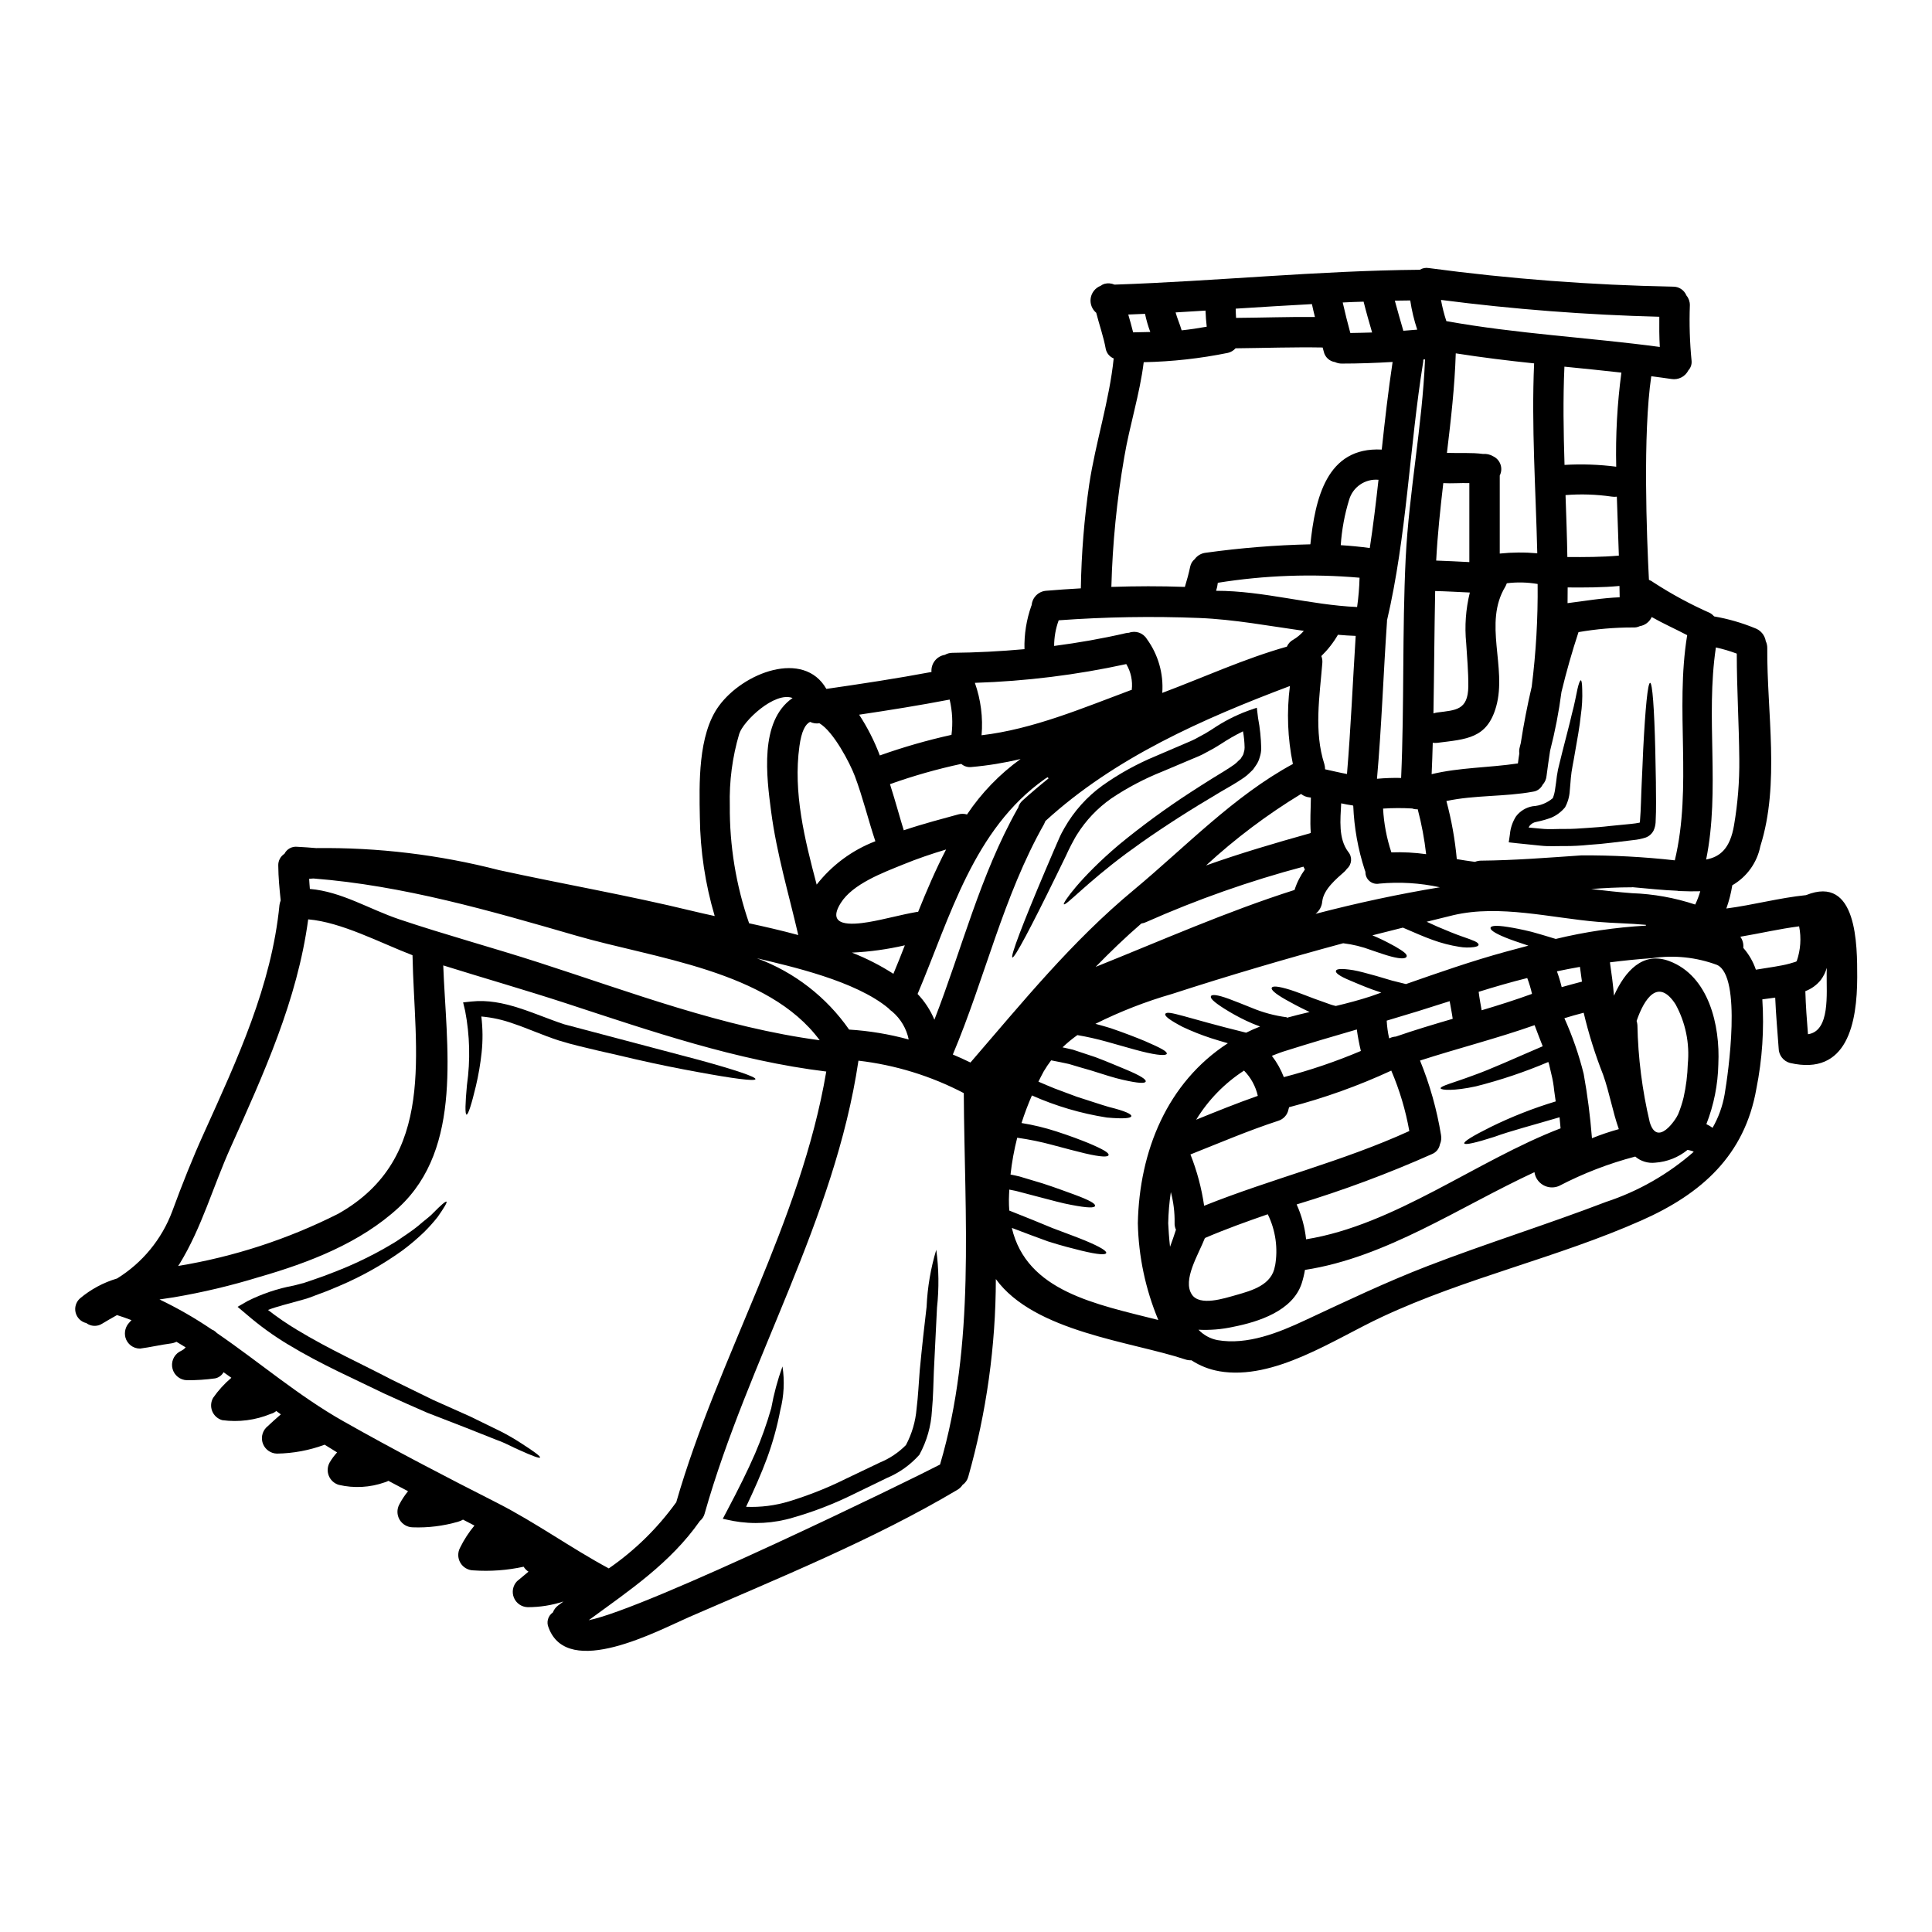 <?xml version="1.0" encoding="UTF-8"?>
<!-- Uploaded to: ICON Repo, www.iconrepo.com, Generator: ICON Repo Mixer Tools -->
<svg fill="#000000" width="800px" height="800px" version="1.1" viewBox="144 144 512 512" xmlns="http://www.w3.org/2000/svg">
 <g>
  <path d="m192.75 501.52c0.16-0.145 0.312-0.297 0.457-0.457-0.809-0.508-1.613-0.992-2.445-1.477h0.004c-0.5 0.238-1.031 0.391-1.574 0.457-2.711 0.352-5.371 0.996-8.062 1.344-1.82 0.02-3.422-1.195-3.894-2.953-0.359-1.398 0.027-2.887 1.02-3.934 0.188-0.238 0.395-0.43 0.59-0.645-1.262-0.484-2.551-0.941-3.84-1.344-1.344 0.75-2.66 1.504-3.938 2.281-1.293 0.824-2.961 0.758-4.191-0.16-1.379-0.32-2.469-1.379-2.828-2.754-0.355-1.371 0.082-2.828 1.137-3.777 2.879-2.422 6.231-4.223 9.84-5.289 6.707-4.148 11.848-10.402 14.613-17.785 2.606-7.086 5.348-14.023 8.488-20.93 8.734-19.344 17.844-38.875 19.938-60.266 0.059-0.414 0.168-0.82 0.324-1.207-0.324-3.062-0.617-6.125-0.645-9.215-0.051-1.266 0.57-2.461 1.637-3.148 0.637-1.27 2-2.012 3.414-1.855 1.668 0.078 3.332 0.211 5 0.348h-0.004c16.336-0.207 32.625 1.754 48.441 5.832 17.113 3.731 34.242 6.691 51.234 10.824 1.742 0.434 3.731 0.863 5.934 1.348h0.004c-2.508-8.484-3.832-17.27-3.938-26.117-0.16-8.84-0.539-21.895 5.023-29.52 6.465-8.906 22.523-15.031 28.508-4.555 9.324-1.344 18.617-2.754 27.859-4.488v0.004c-0.188-2.207 1.355-4.188 3.543-4.543 0.598-0.344 1.277-0.527 1.969-0.535 6.363-0.055 12.762-0.395 19.129-0.969-0.102-3.91 0.52-7.809 1.824-11.496l0.078-0.16c0.168-2.039 1.785-3.652 3.82-3.82 3.062-0.27 6.152-0.457 9.215-0.641 0.148-9.234 0.895-18.453 2.227-27.594 1.668-11.043 5.348-22.219 6.477-33.344l-0.004 0.004c-1.07-0.434-1.855-1.371-2.094-2.5-0.59-3.277-1.719-6.394-2.527-9.594v0.004c-1.141-0.953-1.699-2.438-1.461-3.906 0.238-1.469 1.234-2.703 2.621-3.242 0.312-0.242 0.668-0.422 1.047-0.535 0.875-0.227 1.805-0.148 2.633 0.215 27-0.918 53.895-3.707 80.922-3.938h-0.004c0.707-0.438 1.547-0.598 2.363-0.453 21.461 2.875 43.066 4.519 64.715 4.926 1.562-0.035 2.981 0.895 3.57 2.34 0.605 0.723 0.926 1.637 0.914 2.578-0.18 4.93-0.027 9.863 0.457 14.773 0.078 0.918-0.234 1.824-0.859 2.5-0.836 1.66-2.652 2.582-4.484 2.281-1.77-0.27-3.543-0.484-5.344-0.723-2.258 15.352-1.207 42.344-0.617 53.945l-0.004 0.004c0.461 0.18 0.895 0.422 1.285 0.727 4.762 3.09 9.766 5.793 14.957 8.086 0.391 0.242 0.746 0.539 1.051 0.883 3.684 0.637 7.289 1.672 10.746 3.09 1.543 0.527 2.668 1.859 2.93 3.469 0.258 0.547 0.391 1.145 0.395 1.746-0.137 17.059 3.41 36-1.832 52.578-0.863 4.367-3.578 8.148-7.438 10.367-0.332 2.098-0.859 4.16-1.574 6.156 7.086-0.918 13.996-2.82 21.117-3.543 13.621-5.512 13.566 13.383 13.566 21.758-0.027 11.93-2.527 26.277-17.867 22.703-1.734-0.5-2.938-2.082-2.953-3.891-0.324-4.465-0.723-8.922-0.914-13.41-1.156 0.16-2.309 0.301-3.414 0.457 0.516 7.926-0.016 15.883-1.574 23.672-3.09 17.652-14.508 27.836-30.359 34.875-22.352 9.938-46.691 15.23-68.91 25.633-12.574 5.856-28.504 16.898-43.094 14.375v-0.008c-2.629-0.453-5.133-1.441-7.363-2.902-0.547 0.031-1.094-0.039-1.613-0.215-14.266-4.754-40.027-7.281-50.211-21.305-0.023 17.73-2.484 35.375-7.32 52.434-0.238 0.859-0.77 1.609-1.504 2.121-0.344 0.527-0.805 0.969-1.344 1.289-22.191 13.191-47.395 23.398-71.145 33.742-8.035 3.492-32.133 16.531-37.211 2.793l0.004 0.004c-0.652-1.441-0.176-3.137 1.129-4.031 0.277-0.738 0.762-1.379 1.395-1.852 0.457-0.352 0.941-0.695 1.398-1.047-3.047 1-6.238 1.508-9.445 1.504-1.613-0.035-3.055-1.02-3.672-2.508-0.617-1.492-0.293-3.207 0.824-4.371 1.02-0.863 2.039-1.691 3.035-2.527-0.52-0.34-0.961-0.789-1.289-1.312-4.375 0.953-8.859 1.277-13.324 0.965-1.43-0.027-2.738-0.801-3.453-2.035-0.715-1.238-0.73-2.758-0.043-4.008 1.023-2.09 2.297-4.047 3.789-5.832-0.996-0.535-2.016-1.047-3.035-1.574h0.004c-0.387 0.234-0.805 0.414-1.238 0.535-3.941 1.156-8.043 1.664-12.145 1.504-1.43-0.043-2.731-0.824-3.445-2.059-0.711-1.238-0.73-2.758-0.047-4.012 0.648-1.242 1.422-2.414 2.309-3.496-1.746-0.914-3.469-1.828-5.211-2.754-0.297 0.168-0.609 0.301-0.938 0.391-3.922 1.391-8.156 1.625-12.203 0.676-1.199-0.352-2.172-1.23-2.641-2.387-0.473-1.156-0.387-2.461 0.223-3.551 0.562-0.953 1.219-1.844 1.969-2.66-1.102-0.672-2.203-1.344-3.305-2.043-4.047 1.5-8.316 2.297-12.629 2.363-1.613-0.035-3.051-1.02-3.676-2.508-0.621-1.488-0.305-3.203 0.805-4.375 1.262-1.207 2.578-2.363 3.898-3.519l-1.211-0.887-0.004 0.004c-0.422 0.355-0.918 0.613-1.449 0.75-4.066 1.684-8.508 2.258-12.871 1.668-1.199-0.34-2.176-1.211-2.648-2.363s-0.387-2.461 0.23-3.543c1.375-1.977 3.004-3.766 4.84-5.32-0.699-0.484-1.375-0.969-2.07-1.477-0.473 0.852-1.301 1.453-2.258 1.637-2.465 0.336-4.953 0.5-7.441 0.484-1.797-0.047-3.348-1.27-3.816-3-0.473-1.734 0.25-3.57 1.773-4.519 0.395-0.188 0.77-0.402 1.129-0.648 0.039-0.031 0.078-0.059 0.117-0.086zm435.34-99.457c0.027-0.535 0.027-1.047 0.027-1.574-0.328 1.148-0.859 2.231-1.574 3.195-1.074 1.348-2.492 2.379-4.109 2.984 0.105 3.812 0.395 7.602 0.695 11.414 5.938-0.812 4.883-10.859 4.961-16.02zm-7.949-3.328v-0.004c1.035-2.969 1.258-6.156 0.645-9.242-5.238 0.672-10.398 1.883-15.582 2.754v0.004c0.621 0.852 0.898 1.906 0.785 2.953 1.48 1.688 2.613 3.648 3.336 5.777 1.637-0.27 3.301-0.508 4.945-0.789 1.344-0.238 2.711-0.457 4.031-0.832 0.508-0.133 1.02-0.297 1.531-0.457zm-16.605-36.027v-0.004c0.988-5.773 1.457-11.629 1.395-17.488-0.078-9.324-0.668-18.672-0.668-27.996v-0.004c-1.801-0.676-3.652-1.223-5.535-1.637-2.793 18.672 1.18 37.668-2.582 56.207 3.738-0.727 6.344-2.93 7.391-9.082zm-2.496 71.328c0.965-5.562 4.594-31.191-1.969-34.305v-0.004c-5.512-2.059-11.457-2.68-17.273-1.801-3.762 0.242-7.477 0.645-11.152 1.102 0.43 2.957 0.832 5.883 1.074 8.84 2.93-6.531 7.656-11.809 14.668-9.164 10.504 3.938 13.484 17.113 12.988 27.27h0.004c-0.113 5.457-1.188 10.852-3.176 15.934 0.578 0.27 1.129 0.594 1.645 0.969 1.57-2.738 2.652-5.731 3.191-8.84zm-6.453-53.844c-1.691 0.055-3.492 0.027-5.453-0.051h0.004c-0.219 0.004-0.438-0.027-0.645-0.082-3.977-0.16-7.898-0.59-11.848-0.941-0.082 0-0.16 0.027-0.27 0.027-3.707 0-7.254 0.188-10.695 0.457 3.652 0.43 7.281 0.836 10.828 1.102 5.695 0.199 11.332 1.215 16.738 3.008 0.543-1.133 0.992-2.309 1.34-3.519zm-1.73 69.047c-0.121-0.055-0.238-0.117-0.352-0.184-0.422-0.137-0.852-0.242-1.289-0.324-2.426 1.988-5.414 3.172-8.543 3.387-1.922 0.227-3.852-0.355-5.32-1.617-7.004 1.836-13.781 4.449-20.203 7.793-1.344 0.582-2.883 0.5-4.156-0.219-1.277-0.715-2.144-1.988-2.348-3.438-19.988 9.27-39.277 22.598-60.824 25.902l0.004 0.004c-0.203 1.207-0.492 2.398-0.863 3.566-2.391 7.309-11.469 10.211-18.211 11.527v0.004c-3 0.652-6.07 0.906-9.137 0.75 1.355 1.422 3.121 2.387 5.051 2.758 7.898 1.371 16.227-1.988 23.266-5.293 10.773-5.023 21.277-10.047 32.402-14.348 15.609-6.019 31.621-10.988 47.258-16.98 8.57-2.82 16.484-7.34 23.266-13.289zm-1.574-23.266c0.531-5.481-0.602-10.996-3.25-15.824-4.594-7.086-8.266-1.574-10.316 4.406 0.109 0.348 0.184 0.707 0.211 1.074 0.172 8.688 1.273 17.336 3.277 25.793 2.016 6.637 6.902-0.723 7.5-2.094 0.609-1.473 1.105-2.992 1.477-4.543 0.645-2.894 1.012-5.848 1.102-8.812zm-3.441-53.973c4.676-19.531 0.027-39.867 3.277-59.672-3.148-1.664-6.34-3.062-9.402-4.809-0.574 1.281-1.758 2.191-3.148 2.418-0.586 0.281-1.234 0.398-1.879 0.348-4.816-0.004-9.625 0.41-14.371 1.234-1.719 5.215-3.223 10.5-4.516 15.855-0.684 5.25-1.691 10.453-3.012 15.582-0.32 2.199-0.668 4.406-0.938 6.637-0.078 0.891-0.449 1.73-1.051 2.391-0.496 1.004-1.465 1.688-2.578 1.824-7.441 1.371-15.449 0.863-22.914 2.473 1.359 5.043 2.277 10.191 2.754 15.395 1.574 0.273 3.195 0.512 4.809 0.727h0.004c0.488-0.195 1.004-0.305 1.531-0.32 8.918-0.082 17.781-0.789 26.68-1.398h-0.004c8.273-0.047 16.543 0.391 24.762 1.312zm-3.977-136.05c-0.16-2.656-0.16-5.316-0.133-8.004v-0.004c-19.348-0.496-38.66-1.984-57.859-4.461 0.344 1.902 0.82 3.781 1.426 5.617 18.719 3.383 37.738 4.324 56.574 6.848zm-3.68 153.36v-0.004c0.008-0.074 0-0.148-0.027-0.219-4.219-0.395-8.57-0.43-12.734-0.789-12.332-1.023-25.953-4.648-38.258-1.773-2.363 0.562-4.703 1.18-7.086 1.746 1.051 0.484 2.07 0.941 2.957 1.344 2.66 1.129 4.723 1.969 6.34 2.527 1.617 0.559 2.754 0.965 3.441 1.285 0.684 0.324 1.047 0.645 1.02 0.941-0.027 0.297-0.375 0.484-1.207 0.617v0.004c-1.309 0.172-2.633 0.148-3.934-0.078-2.402-0.383-4.762-0.992-7.043-1.828-2.281-0.809-4.887-1.969-7.871-3.25-2.684 0.668-5.398 1.344-8.086 2.039 0.348 0.16 0.723 0.297 1.074 0.457 2.176 0.969 3.758 1.832 4.969 2.5 2.363 1.371 3.227 2.098 3.039 2.66s-1.371 0.723-4.113 0c-1.371-0.352-3.113-0.969-5.262-1.691v-0.004c-2.398-0.906-4.898-1.52-7.445-1.824-15.207 4.109-30.281 8.543-45.352 13.434-6.996 2.016-13.793 4.668-20.309 7.922 1.504 0.395 2.875 0.789 4.055 1.156 3.84 1.316 6.852 2.5 9.055 3.414 4.348 1.883 5.934 2.754 5.801 3.356-0.133 0.512-2.121 0.535-6.769-0.645-2.34-0.59-5.371-1.504-9.164-2.551-2.555-0.715-5.148-1.297-7.762-1.746-1.391 0.988-2.703 2.074-3.938 3.25 0.941 0.215 1.883 0.395 2.754 0.617 2.203 0.75 4.164 1.398 5.938 1.969 3.441 1.289 6.074 2.473 8.086 3.277 3.981 1.664 5.43 2.66 5.266 3.195-0.16 0.535-1.855 0.512-6.18-0.484-2.176-0.484-4.887-1.371-8.379-2.473-1.719-0.484-3.656-1.047-5.777-1.691-1.449-0.324-3.062-0.645-4.723-0.969v0.004c-0.711 0.938-1.367 1.914-1.969 2.93-0.484 0.891-0.941 1.801-1.398 2.715 1.504 0.645 2.93 1.262 4.269 1.797 2.176 0.789 4.137 1.574 5.902 2.203 3.57 1.129 6.363 2.094 8.512 2.711 4.328 1.074 5.996 1.883 5.938 2.422-0.055 0.539-1.828 0.789-6.504 0.375h0.012c-6.848-1.07-13.523-3.039-19.855-5.856-1.039 2.387-1.961 4.828-2.754 7.309 3.16 0.508 6.277 1.262 9.32 2.258 3.574 1.156 6.297 2.203 8.355 3.035 4.086 1.719 5.535 2.633 5.398 3.199-0.133 0.566-1.934 0.562-6.297-0.457-2.176-0.512-4.973-1.262-8.516-2.203v-0.004c-3.09-0.84-6.231-1.484-9.402-1.93-0.82 3.203-1.414 6.465-1.773 9.754 0.789 0.16 1.609 0.324 2.363 0.512 2.231 0.672 4.273 1.289 6.102 1.828 3.574 1.156 6.297 2.203 8.406 2.957 4.164 1.531 5.672 2.445 5.535 3.012-0.137 0.566-1.879 0.59-6.336-0.273-2.231-0.395-5.055-1.18-8.66-2.121-1.801-0.457-3.789-0.992-5.992-1.574-0.539-0.105-1.156-0.238-1.746-0.348-0.027 0.887-0.105 1.77-0.105 2.656 0 1.023 0.023 1.969 0.105 2.902 4.488 1.773 8.328 3.332 11.473 4.648 3.598 1.371 6.445 2.394 8.57 3.277 4.269 1.773 5.801 2.82 5.641 3.328-0.16 0.508-1.969 0.484-6.527-0.617-2.258-0.562-5.211-1.285-8.918-2.473-2.754-0.992-5.902-2.172-9.566-3.57 3.938 16.844 22.27 20.203 38.82 24.402-3.398-8.137-5.242-16.84-5.426-25.652 0.395-19.129 7.793-37.266 23.855-47.688-1.609-0.457-3.113-0.914-4.461-1.344-2.566-0.836-5.078-1.832-7.519-2.984-3.652-1.91-4.836-2.93-4.594-3.441 0.59-1.125 5.238 0.996 21.41 4.973 1.207-0.59 2.445-1.156 3.707-1.637-1.25-0.449-2.477-0.961-3.68-1.531-2.016-0.957-3.969-2.035-5.856-3.231-2.82-1.797-3.734-2.754-3.496-3.273 0.238-0.52 1.613-0.434 4.723 0.695 1.574 0.566 3.574 1.398 6.098 2.394 2.973 1.246 6.102 2.086 9.297 2.496l-0.027 0.137c2.016-0.539 4.031-1.074 6.074-1.531-0.055-0.027-0.082-0.027-0.133-0.055-2.633-1.234-4.648-2.34-6.129-3.172-2.981-1.691-4.004-2.684-3.785-3.195 0.215-0.512 1.574-0.484 4.945 0.562 1.664 0.539 3.762 1.348 6.418 2.363 1.32 0.484 2.793 0.996 4.41 1.574 0.395 0.133 0.789 0.215 1.207 0.324 3.148-0.75 6.258-1.574 9.242-2.551 0.941-0.324 1.883-0.672 2.82-0.996-0.891-0.297-1.719-0.59-2.5-0.859-2.473-0.918-4.352-1.746-5.777-2.34-2.848-1.18-3.894-2.016-3.758-2.555 0.133-0.539 1.398-0.695 4.594-0.188 1.574 0.273 3.574 0.836 6.125 1.535 1.234 0.375 2.633 0.789 4.164 1.234 1.129 0.27 2.363 0.59 3.68 0.914 8.762-3.066 17.52-6.129 26.465-8.574 1.934-0.535 3.938-1.074 5.992-1.609l-0.27-0.082c-2.527-0.832-4.461-1.504-5.902-2.094-2.93-1.207-3.977-2.016-3.867-2.555 0.105-0.539 1.426-0.723 4.594-0.211 1.574 0.238 3.656 0.641 6.297 1.285 1.828 0.512 3.977 1.129 6.391 1.883h-0.004c7.844-1.898 15.848-3.078 23.902-3.527zm-6.957-87.02c0-0.992-0.027-2.016-0.055-3.008-4.566 0.43-9.133 0.43-13.73 0.395 0 1.398 0 2.793-0.027 4.164 4.602-0.59 9.195-1.367 13.816-1.559zm-0.215-11.02c-0.16-5.238-0.375-10.449-0.535-15.637v-0.008c-0.477 0.059-0.957 0.051-1.426-0.027-4.031-0.586-8.113-0.719-12.172-0.395 0.188 5.481 0.395 10.961 0.484 16.414 4.57 0.027 9.113 0.027 13.652-0.375zm-0.695-23.562-0.004-0.004c-0.191-8.344 0.266-16.688 1.371-24.961-5.023-0.566-10.078-1.078-15.098-1.574-0.395 8.625-0.242 17.32 0.027 26.031v0.004c4.57-0.27 9.16-0.109 13.703 0.477zm0.695 175.55c-1.664-4.699-2.473-9.645-4.164-14.426l-0.004-0.008c-2.109-5.348-3.832-10.844-5.156-16.438-1.719 0.457-3.441 0.914-5.117 1.449l0.004-0.004c2.141 4.758 3.856 9.691 5.113 14.754 1.008 5.582 1.734 11.215 2.18 16.871 0.027 0.055 0 0.133 0 0.188 2.332-0.941 4.719-1.746 7.148-2.418zm-9.777-39.09c-0.16-1.289-0.352-2.606-0.539-3.938-2.043 0.352-4.055 0.754-6.098 1.18v-0.004c0.5 1.371 0.922 2.773 1.262 4.191 1.77-0.512 3.57-0.969 5.344-1.453zm-5.668 38.875c-0.082-0.969-0.188-1.969-0.273-2.957-6.875 2.043-12.949 3.602-17.273 5.184-4.781 1.535-7.762 2.231-7.977 1.746-0.215-0.484 2.391-2.066 6.957-4.328v-0.004c5.562-2.734 11.34-5.008 17.273-6.797-0.133-0.941-0.242-1.855-0.395-2.816-0.145-1.535-0.406-3.051-0.785-4.543-0.184-0.859-0.375-1.691-0.59-2.551-0.051-0.188-0.133-0.352-0.188-0.539h-0.004c-6.207 2.637-12.609 4.793-19.152 6.445-5.828 1.289-9.297 1.02-9.375 0.539-0.137-0.617 3.356-1.453 8.543-3.391 4.809-1.691 11.066-4.594 18.5-7.762-0.723-1.855-1.449-3.707-2.148-5.59-9.992 3.519-20.281 6.125-30.359 9.375v0.004c2.59 6.344 4.453 12.957 5.559 19.719 0.156 0.844 0.055 1.715-0.293 2.5-0.207 1.129-0.965 2.078-2.016 2.527-11.691 5.207-23.699 9.676-35.949 13.383 1.32 2.926 2.168 6.043 2.504 9.238 23.488-3.781 45.141-20.844 67.445-29.41zm-7.656-117.04c1.145-9.035 1.668-18.137 1.574-27.242-2.699-0.465-5.449-0.531-8.168-0.191-0.109 0.309-0.238 0.605-0.395 0.891-5.879 9.699 0.484 21.355-2.418 31.754-2.391 8.543-7.871 8.66-15.633 9.645-0.391 0.047-0.789 0.039-1.18-0.027-0.078 2.754-0.16 5.562-0.297 8.328 7.477-1.797 15.152-1.691 22.863-2.848 0.105-0.887 0.238-1.746 0.375-2.633v0.004c-0.078-0.559-0.039-1.125 0.113-1.668 0.105-0.352 0.16-0.727 0.27-1.074 0.773-5.019 1.738-9.996 2.894-14.938zm1.48-35.383c-0.395-16.82-1.574-33.742-0.836-50.32-6.93-0.723-13.863-1.574-20.766-2.66-0.273 8.84-1.289 17.625-2.34 26.371 3.223 0.137 6.418-0.133 9.617 0.297v-0.004c0.902-0.074 1.805 0.133 2.582 0.594 0.934 0.422 1.652 1.207 1.992 2.176 0.34 0.965 0.27 2.027-0.195 2.941v20.684c3.305-0.344 6.637-0.367 9.945-0.07zm-1.398 116.76c-0.32-1.426-0.742-2.828-1.262-4.191-4.297 1.074-8.574 2.309-12.871 3.652 0.188 1.641 0.512 3.25 0.789 4.891 4.504-1.336 8.977-2.758 13.344-4.344zm-16.605-114.42v-20.93c-2.281-0.078-4.621 0.137-6.902 0-0.789 6.824-1.531 13.648-1.883 20.527 2.914 0.082 5.856 0.27 8.785 0.402zm-0.27 32.938c0.027-3.84-0.324-7.629-0.562-11.445-0.445-4.5-0.117-9.039 0.965-13.43-3.062-0.137-6.125-0.324-9.188-0.395-0.215 10.801-0.27 21.648-0.457 32.43 0.328-0.109 0.66-0.191 0.996-0.242 4.941-0.633 8.156-0.578 8.246-6.918zm-4.137 88.098c-0.215-1.574-0.539-3.117-0.809-4.676-5.562 1.801-11.125 3.523-16.684 5.16 0.082 1.582 0.301 3.152 0.648 4.699 0.062-0.02 0.129-0.047 0.188-0.078 0.496-0.23 1.031-0.363 1.574-0.395 4.981-1.73 10.035-3.234 15.082-4.711zm-7.336-174.76c-0.16 0.027-0.297 0.027-0.457 0.055 0.004 0.188-0.004 0.375-0.023 0.562-3.684 22.863-4.328 46.074-9.621 68.672 0 0.055 0.027 0.078 0.027 0.105-0.969 13.918-1.426 27.863-2.66 41.754 2.129-0.195 4.262-0.27 6.398-0.219 0.859-19.398 0.27-38.82 1.207-58.223 0.887-17.656 4.406-35.09 5.129-52.719zm0.297 131.14v-0.004c-0.457-4.016-1.199-7.992-2.231-11.902-0.5 0.027-1-0.047-1.473-0.215-2.57-0.152-5.144-0.141-7.711 0.027 0.211 3.949 0.949 7.852 2.199 11.605 3.078-0.109 6.16 0.051 9.215 0.477zm-6.043-138.72c1.207-0.078 2.445-0.188 3.68-0.297-0.84-2.519-1.461-5.109-1.852-7.738-1.344 0-2.715 0.027-4.086 0.055 0.727 2.66 1.48 5.32 2.258 7.981zm9.672 147.48c-5.266-1.148-10.676-1.473-16.039-0.969-0.922 0.188-1.879-0.059-2.594-0.664-0.719-0.609-1.117-1.508-1.086-2.449-0.055-0.16-0.133-0.324-0.188-0.539h-0.004c-1.781-5.484-2.801-11.188-3.035-16.953-0.043-0.027-0.078-0.062-0.109-0.105-1.047-0.133-2.066-0.352-3.09-0.566-0.211 4.352-0.789 9.297 1.855 12.844 1.141 1.332 1 3.332-0.32 4.488-0.191 0.266-0.41 0.52-0.645 0.75-2.231 1.988-5.512 4.676-5.902 7.871h-0.004c-0.094 1.312-0.738 2.523-1.773 3.332 11.062-2.891 22.105-5.254 32.934-7.039zm-8.09 64.598c-0.977-5.5-2.582-10.875-4.781-16.012-8.719 4.035-17.781 7.281-27.082 9.699-0.055 0.215-0.105 0.395-0.16 0.59-0.277 1.43-1.32 2.586-2.711 3.012-7.898 2.578-15.555 5.856-23.27 8.918 1.738 4.375 2.953 8.938 3.629 13.598 17.918-7.176 36.699-11.742 54.375-19.805zm-7.305-180.59c0.832-7.766 1.719-15.527 2.875-23.223-4.488 0.27-8.973 0.43-13.461 0.43h-0.004c-0.621 0.004-1.234-0.129-1.797-0.395-1.48-0.215-2.672-1.328-2.984-2.793-0.105-0.352-0.184-0.727-0.297-1.074-7.684-0.137-15.352 0.133-23.078 0.211l0.004 0.004c-0.535 0.598-1.238 1.02-2.016 1.207-7.352 1.496-14.824 2.324-22.324 2.473-1.047 8.488-3.734 16.711-5.16 25.191-1.969 11.355-3.109 22.84-3.414 34.359 6.504-0.215 12.988-0.238 19.48 0 0.539-1.77 1.047-3.602 1.426-5.43v0.004c0.164-0.758 0.582-1.441 1.18-1.934 0.695-0.949 1.758-1.562 2.93-1.691 9.191-1.277 18.445-2.023 27.723-2.234 1.266-11.996 4.25-25.887 18.918-25.105zm-3.172 26.086c0.914-5.992 1.641-12.035 2.309-18.082-3.512-0.32-6.766 1.879-7.773 5.262-1.207 3.922-1.957 7.973-2.231 12.066 2.566 0.164 5.117 0.406 7.695 0.754zm-5.156-56.984c1.934-0.023 3.84-0.078 5.773-0.133-0.789-2.711-1.574-5.422-2.254-8.168-1.855 0.055-3.68 0.109-5.535 0.215 0.617 2.711 1.285 5.414 2.016 8.086zm1.797 72.625v-0.004c0.367-2.57 0.582-5.164 0.648-7.766-12.531-1.098-25.145-0.645-37.562 1.344-0.074 0.723-0.227 1.434-0.457 2.121h0.055c12.492 0 24.852 3.762 37.316 4.301zm0.996 117.65v-0.004c-0.453-1.879-0.812-3.781-1.074-5.695-6.207 1.797-12.414 3.625-18.621 5.586-1.344 0.395-2.633 0.891-3.894 1.398h0.004c1.324 1.715 2.394 3.617 3.168 5.644 6.965-1.809 13.789-4.125 20.418-6.934zm-3.68-73.398c1.02-12.172 1.531-24.402 2.309-36.605-1.574-0.055-3.148-0.16-4.703-0.297-1.199 2.074-2.684 3.973-4.402 5.641 0.23 0.578 0.32 1.203 0.266 1.824-0.723 8.922-2.254 18.137 0.535 26.816 0.129 0.445 0.191 0.906 0.191 1.371 1.938 0.414 3.867 0.895 5.805 1.246zm-29.395-120.88c6.988-0.051 13.945-0.297 20.902-0.238-0.273-1.129-0.566-2.254-0.789-3.387v-0.027c-6.742 0.352-13.488 0.789-20.203 1.207 0.012 0.805 0.035 1.613 0.09 2.441zm19.828 127.11c-0.109 0-0.215-0.027-0.324-0.027l0.004-0.004c-0.836-0.074-1.629-0.391-2.285-0.914-8.996 5.469-17.43 11.816-25.172 18.945 8.996-3.199 18.16-5.902 27.402-8.488h0.027c0.102-0.059 0.211-0.105 0.324-0.141-0.246-3.141 0-6.363 0.027-9.375zm-1.574 19.078 0.004-0.004c-0.16-0.238-0.289-0.492-0.395-0.754-14.246 3.785-28.172 8.691-41.645 14.668-0.414 0.203-0.859 0.336-1.312 0.395-4.269 3.68-8.266 7.551-12.113 11.496 17.488-7.012 34.734-14.668 52.711-20.387h-0.004c0.617-1.945 1.543-3.777 2.742-5.426zm-3.117-60.883v-0.004c1.062-0.629 2.016-1.426 2.824-2.359-9.219-1.289-18.406-3.039-27.754-3.414-12.406-0.492-24.828-0.285-37.211 0.617-0.801 2.18-1.207 4.481-1.207 6.797 6.367-0.836 12.707-1.938 18.969-3.387v0.004c0.277-0.074 0.566-0.113 0.855-0.109 1.758-0.656 3.734 0.016 4.723 1.613 3.023 4.137 4.477 9.211 4.109 14.32 11.02-4.137 21.707-9.055 33.02-12.254 0.336-0.777 0.922-1.422 1.66-1.828zm-0.078 32.914v-0.004c-1.402-6.797-1.672-13.777-0.785-20.66-23.109 8.703-46.445 18.996-64.801 35.785-0.109 0.27-0.215 0.535-0.352 0.809-10.855 19.18-15.66 40.891-24.18 61.066 1.574 0.668 3.148 1.371 4.672 2.121 13.945-16.137 26.789-32.051 43.34-45.781 13.535-11.254 26.484-24.879 42.094-33.324zm-4.723 133.04v-0.008c0.824-4.637 0.156-9.414-1.906-13.648 0-0.027 0-0.027-0.027-0.055-5.59 1.938-11.18 3.938-16.656 6.297-1.746 4.461-5.992 11.121-3.469 14.957 2.098 3.223 8.707 0.992 11.637 0.184 4.332-1.227 9.594-2.676 10.402-7.754zm-4.566-45.055v-0.008c-0.566-2.535-1.832-4.863-3.652-6.719-5.148 3.332-9.484 7.781-12.684 13.012 5.41-2.203 10.812-4.379 16.316-6.312zm-13.539-203.84c-0.16-1.426-0.273-2.848-0.324-4.297l-7.926 0.484c0.395 1.504 1.156 3.168 1.574 4.676v-0.008c0.023 0.023 0.031 0.051 0.027 0.082 2.195-0.234 4.426-0.559 6.629-0.961zm-8.145 239.31v-0.004c-0.281-0.586-0.41-1.234-0.371-1.883 0.043-2.738-0.293-5.469-0.996-8.113-0.41 2.734-0.645 5.496-0.699 8.266 0.078 1.609 0.211 3.812 0.484 6.231 0.543-1.465 1.082-2.969 1.562-4.5zm-6.816-237.94c-0.586-1.562-1.051-3.172-1.395-4.809-1.48 0.082-2.957 0.109-4.438 0.188 0.457 1.574 0.891 3.117 1.289 4.723 1.48-0.047 3.012-0.047 4.543-0.102zm-4.918 94.859h0.004c0.289-2.379-0.219-4.789-1.449-6.848-13.195 2.879-26.625 4.543-40.121 4.973 1.574 4.453 2.18 9.188 1.773 13.891 13.648-1.609 26.766-7.199 39.523-11.953 0.109-0.027 0.195-0.027 0.273-0.055zm-22.043 23.426h0.004c-0.094-0.086-0.176-0.184-0.238-0.293-0.242 0.16-0.484 0.27-0.699 0.43-18.996 13.406-25.094 36.516-33.77 57.012h-0.004c1.891 1.98 3.402 4.293 4.457 6.82 7.281-18.695 12.117-38.309 22.043-55.934 0.055-0.047 0.098-0.102 0.133-0.16 0.18-0.77 0.59-1.465 1.184-1.988 2.258-2.035 4.566-3.996 6.906-5.879zm-7.414-5.117h0.004c-4.293 1.031-8.66 1.742-13.059 2.129-0.965 0.105-1.93-0.199-2.66-0.836-6.406 1.375-12.719 3.172-18.891 5.371 1.504 4.723 2.684 9.137 3.652 12.227 5.238-1.77 10.398-3.09 14.48-4.219 0.746-0.207 1.539-0.195 2.281 0.027 3.824-5.707 8.633-10.688 14.207-14.707zm-21.344 186.98c9.445-31.918 6.477-65.609 6.297-98.441l0.004 0.004c-8.703-4.551-18.164-7.465-27.918-8.598-6.297 42.395-29.176 79.148-40.758 120.01l0.004 0.004c-0.203 0.773-0.645 1.461-1.266 1.965-7.844 11.203-18.695 18.406-29.469 26.305 15.164-2.992 85.809-37.406 93.105-41.25zm3.035-193.38c0.398-3.121 0.234-6.285-0.484-9.348-7.977 1.531-15.984 2.816-23.988 4.004 2.215 3.391 4.055 7.012 5.481 10.801 6.215-2.207 12.555-4.031 18.992-5.457zm-8.84 46.91c2.258-5.617 4.648-11.207 7.414-16.531-3.84 1.152-7.656 2.445-11.391 3.977-5.266 2.148-13.352 5.117-16.531 10.211-3.938 6.297 2.852 5.801 7.363 5.051 4.269-0.723 8.461-1.934 12.762-2.684v-0.004c0.129-0.02 0.254-0.027 0.383-0.02zm-6.555 16.414c1.047-2.473 2.043-4.996 3.035-7.551-4.606 1.066-9.301 1.715-14.023 1.938 3.84 1.504 7.519 3.383 10.988 5.613zm4.059 17.41v-0.004c-0.586-2.863-2.109-5.453-4.328-7.359-0.395-0.27-0.758-0.586-1.074-0.941-8.762-7.277-25.82-11.066-34.793-13.219l-0.004 0.004c9.871 3.66 18.387 10.254 24.406 18.891 5.34 0.328 10.633 1.211 15.793 2.625zm-8.836-52.539c-1.91-5.723-3.305-11.578-5.43-17.246-1.289-3.441-5.668-11.848-9.402-14.023v-0.004c-0.828 0.145-1.684 0.02-2.441-0.352-1.262 0.539-2.309 2.445-2.852 6.445-1.691 12.254 1.371 24.586 4.57 36.672v0.004c4.047-5.172 9.422-9.148 15.555-11.496zm-21.949-37.961c-4.754-1.797-13.109 6.152-14.129 9.512h-0.004c-1.82 6.164-2.66 12.574-2.492 19-0.086 10.613 1.645 21.164 5.117 31.191 4.137 0.891 8.57 1.91 13.027 3.117-2.523-10.906-5.746-21.648-7.199-32.773-1.176-9.012-3.191-23.883 5.676-30.035zm-30.816 213.13c11.18-38.793 32.992-74.121 39.754-114.14-23.801-2.902-46.316-10.664-69.02-18.105-10.773-3.519-21.684-6.637-32.484-10.02 0.766 21.168 5.406 48.305-11.828 64.184-10.156 9.375-23.75 14.586-36.887 18.379l-0.004-0.004c-7.441 2.293-15.023 4.098-22.703 5.402l-3.777 0.562c4.836 2.312 9.488 4.988 13.918 8.004 0.16 0.078 0.297 0.133 0.43 0.188v0.004c0.324 0.203 0.621 0.445 0.883 0.723 11.18 7.656 21.629 16.656 33.477 23.348 13.383 7.578 27.027 14.668 40.73 21.625 10.289 5.238 19.535 11.957 29.633 17.387 6.848-4.727 12.836-10.582 17.715-17.32 0.059-0.062 0.113-0.129 0.16-0.199zm38.016-122.43c-13.676-18.539-43.902-21.707-64.551-27.727-22.879-6.625-45.863-13.289-69.625-15.141l-1.125 0.082c0.051 0.887 0.105 1.797 0.188 2.684 8.434 0.723 15.605 5.32 23.723 8.062 12.223 4.109 24.691 7.477 36.969 11.445 24.449 7.894 48.867 17.191 74.422 20.594zm-127.59 45.98c26.25-14.805 20.148-43.012 19.68-68.512-8.598-3.301-18.805-8.758-27.645-9.508-2.879 21.41-11.809 40.934-20.609 60.555-4.594 10.211-7.629 21.227-13.512 30.793-0.109 0.184-0.242 0.324-0.352 0.508 14.766-2.43 29.078-7.098 42.438-13.836z"/>
  <path d="m582.83 351.59c0 3.273 0.133 6.504-0.082 10.449h-0.004c-0.051 0.695-0.223 1.379-0.508 2.016-0.434 0.887-1.195 1.57-2.125 1.906-1.062 0.344-2.16 0.57-3.273 0.672-1.883 0.215-3.816 0.457-5.777 0.699s-3.938 0.43-6.019 0.562c-2.094 0.219-4.195 0.328-6.297 0.324-2.176-0.027-4.297 0.133-6.445-0.105l-6.297-0.645-2.172-0.242 0.32-2.199-0.004-0.004c0.16-1.664 0.715-3.266 1.613-4.676 1.082-1.426 2.668-2.383 4.43-2.688 1.965-0.113 3.836-0.867 5.324-2.152 0.312-0.793 0.52-1.621 0.617-2.469 0.188-1.074 0.297-2.176 0.457-3.387 0.156-1.133 0.391-2.254 0.695-3.356 0.242-1.047 0.512-2.043 0.75-3.035 0.969-3.898 1.91-7.281 2.527-10.047 0.75-2.754 1.129-5.051 1.477-6.586 0.348-1.535 0.672-2.336 0.891-2.336 0.215 0 0.348 0.887 0.375 2.473 0.082 2.273-0.043 4.547-0.375 6.797-0.297 2.981-0.941 6.445-1.641 10.422-0.297 1.91-0.832 4.137-0.992 6.125-0.109 1.047-0.16 2.231-0.297 3.469-0.086 1.523-0.508 3.008-1.234 4.352l-0.027 0.051-0.105 0.109c-0.98 1.148-2.211 2.051-3.602 2.633-1.246 0.449-2.519 0.809-3.816 1.074-0.742 0.105-1.414 0.492-1.879 1.078-0.082 0.133-0.16 0.27-0.242 0.43l3.469 0.324c1.969 0.211 4.059 0.023 6.098 0.051 2.039 0.027 4.059-0.133 6.047-0.27 1.988-0.133 3.938-0.27 5.902-0.512 1.961-0.184 3.867-0.371 5.723-0.562h-0.004c0.738-0.07 1.477-0.18 2.203-0.324 0.047-0.148 0.074-0.301 0.078-0.457 0.27-3.25 0.297-6.902 0.457-10.047 0.16-3.144 0.27-6.18 0.395-8.918 0.562-10.879 1.207-17.625 1.828-17.625 0.617 0 1.102 6.797 1.371 17.711 0.059 2.734 0.113 5.715 0.172 8.914z"/>
  <path d="m477.4 334.27c0.504 2.652 0.781 5.34 0.836 8.035-0.004 0.805-0.137 1.602-0.395 2.363-0.203 0.801-0.559 1.559-1.047 2.231l-0.695 0.996c-0.242 0.297-0.539 0.508-0.789 0.789v-0.004c-0.496 0.504-1.035 0.965-1.613 1.375-2.281 1.574-4.215 2.606-6.258 3.812-2.043 1.207-3.938 2.363-5.801 3.492-7.5 4.594-14 9-19.266 12.898-10.527 7.844-15.902 13.836-16.441 13.383-0.375-0.27 4.328-7.086 14.562-15.742v-0.004c6.062-4.992 12.402-9.637 18.992-13.914 1.883-1.207 3.816-2.473 5.777-3.68s4.164-2.5 5.856-3.707v-0.004c0.406-0.305 0.785-0.645 1.129-1.02 0.191-0.145 0.371-0.309 0.539-0.484l0.324-0.539h-0.004c0.266-0.324 0.441-0.711 0.512-1.125 0.148-0.422 0.219-0.871 0.215-1.316-0.027-1.445-0.168-2.883-0.43-4.301-2.051 1.012-4.031 2.152-5.938 3.414-1.223 0.793-2.488 1.52-3.789 2.176l-0.941 0.508c-0.59 0.301-0.723 0.324-1.098 0.512l-1.992 0.836c-2.578 1.102-5.117 2.176-7.629 3.223-4.723 1.879-9.234 4.254-13.461 7.086-3.66 2.547-6.769 5.809-9.133 9.59-0.562 0.859-1.074 1.906-1.574 2.816-0.5 0.914-0.914 1.883-1.348 2.793-0.914 1.855-1.77 3.656-2.606 5.348-6.66 13.617-11.039 21.895-11.602 21.625-0.562-0.273 2.789-9.055 8.703-22.996 0.754-1.746 1.531-3.574 2.34-5.484 0.43-0.969 0.859-1.934 1.289-2.957 0.434-1.023 0.914-1.934 1.504-2.957l-0.004 0.012c2.504-4.383 5.91-8.184 9.996-11.148 4.398-3.129 9.141-5.754 14.129-7.82 2.5-1.074 5.055-2.148 7.633-3.273l1.934-0.836c0.273-0.133 0.789-0.352 0.836-0.395l0.941-0.508h-0.004c1.254-0.637 2.477-1.348 3.652-2.121 2.906-1.977 6.035-3.598 9.324-4.836l2.5-0.863z"/>
  <path d="m392.12 475.2c0.691 5.082 0.754 10.234 0.195 15.332-0.238 4.754-0.512 10.504-0.836 16.953-0.133 3.195-0.16 6.664-0.508 10.344-0.219 4.082-1.348 8.066-3.305 11.656l-0.027 0.055-0.078 0.078v0.004c-2.352 2.617-5.25 4.68-8.492 6.043-2.93 1.426-5.902 2.879-8.973 4.352v0.004c-5.082 2.508-10.379 4.559-15.824 6.125-5.207 1.582-10.715 1.895-16.066 0.91l-2.66-0.562 1.234-2.34c2.852-5.398 5.344-10.371 7.309-14.91v0.004c1.688-3.926 3.125-7.957 4.301-12.066 0.68-3.766 1.676-7.469 2.977-11.066 0.59 3.859 0.395 7.793-0.574 11.574-0.828 4.356-2.012 8.633-3.539 12.789-1.477 4.004-3.387 8.301-5.535 12.84 3.859 0.164 7.719-0.328 11.414-1.449 5.172-1.582 10.203-3.582 15.047-5.988l8.945-4.273v-0.004c2.609-1.059 4.977-2.641 6.957-4.644 1.582-2.981 2.543-6.254 2.82-9.617 0.43-3.441 0.566-6.824 0.836-10.129 0.617-6.531 1.262-12.176 1.828-16.957h-0.004c0.227-5.106 1.086-10.16 2.559-15.055z"/>
  <path d="m329.48 424.96c9.191 2.527 14.859 4.406 14.727 5.023-0.133 0.617-5.992-0.16-15.422-1.906-4.723-0.863-10.344-1.969-16.496-3.387-3.09-0.727-6.297-1.48-9.672-2.231-3.363-0.832-6.746-1.531-10.504-2.711-4.379-1.426-8.301-3.223-12.09-4.488h-0.004c-2.727-0.988-5.57-1.621-8.461-1.879 0.387 3.164 0.414 6.363 0.078 9.535-0.32 3-0.828 5.981-1.523 8.918-1.152 4.809-2.016 7.551-2.473 7.551-0.43-0.078-0.348-2.981 0.109-7.894h0.004c0.918-6.512 0.754-13.129-0.484-19.586l-0.539-2.258 2.231-0.238c8.516-0.914 16.496 3.387 24.582 6.047 14.02 3.703 26.723 7.059 35.938 9.504z"/>
  <path d="m282.52 526.74c3.148 2.016 4.781 3.25 4.594 3.519-0.188 0.27-2.121-0.457-5.457-1.969-1.691-0.699-3.625-1.855-6.098-2.715l-8.199-3.254-10.156-3.938c-3.598-1.574-7.305-3.195-11.391-5.078-7.766-3.812-16.656-7.656-25.441-12.988v0.004c-3.894-2.34-7.582-5.012-11.02-7.984l-2.394-2.016 2.66-1.531c3.867-1.938 7.992-3.324 12.25-4.106l2.754-0.723c0.914-0.324 1.797-0.617 2.684-0.914 1.773-0.594 3.469-1.234 5.117-1.883 5.797-2.215 11.375-4.969 16.656-8.223 2.148-1.477 4.137-2.754 5.723-4.059 1.531-1.371 2.984-2.34 4.004-3.438 2.07-2.098 3.305-3.172 3.519-2.984 0.211 0.188-0.617 1.574-2.309 4.004-1.141 1.449-2.367 2.82-3.68 4.109-1.777 1.699-3.648 3.289-5.613 4.758-5.231 3.766-10.863 6.934-16.797 9.449-1.691 0.723-3.414 1.453-5.238 2.098-0.887 0.348-1.797 0.668-2.711 1.02-0.914 0.352-1.938 0.562-2.902 0.859-2.754 0.789-5.535 1.426-8.062 2.394l0.004-0.004c2.453 1.918 5.027 3.68 7.699 5.281 8.434 5.117 17.191 9.055 24.957 13.133 3.938 1.91 7.629 3.734 11.094 5.43 3.519 1.574 6.797 3.039 9.805 4.379l8.062 3.938h0.004c2.023 1.031 3.988 2.176 5.883 3.43z"/>
 </g>
</svg>